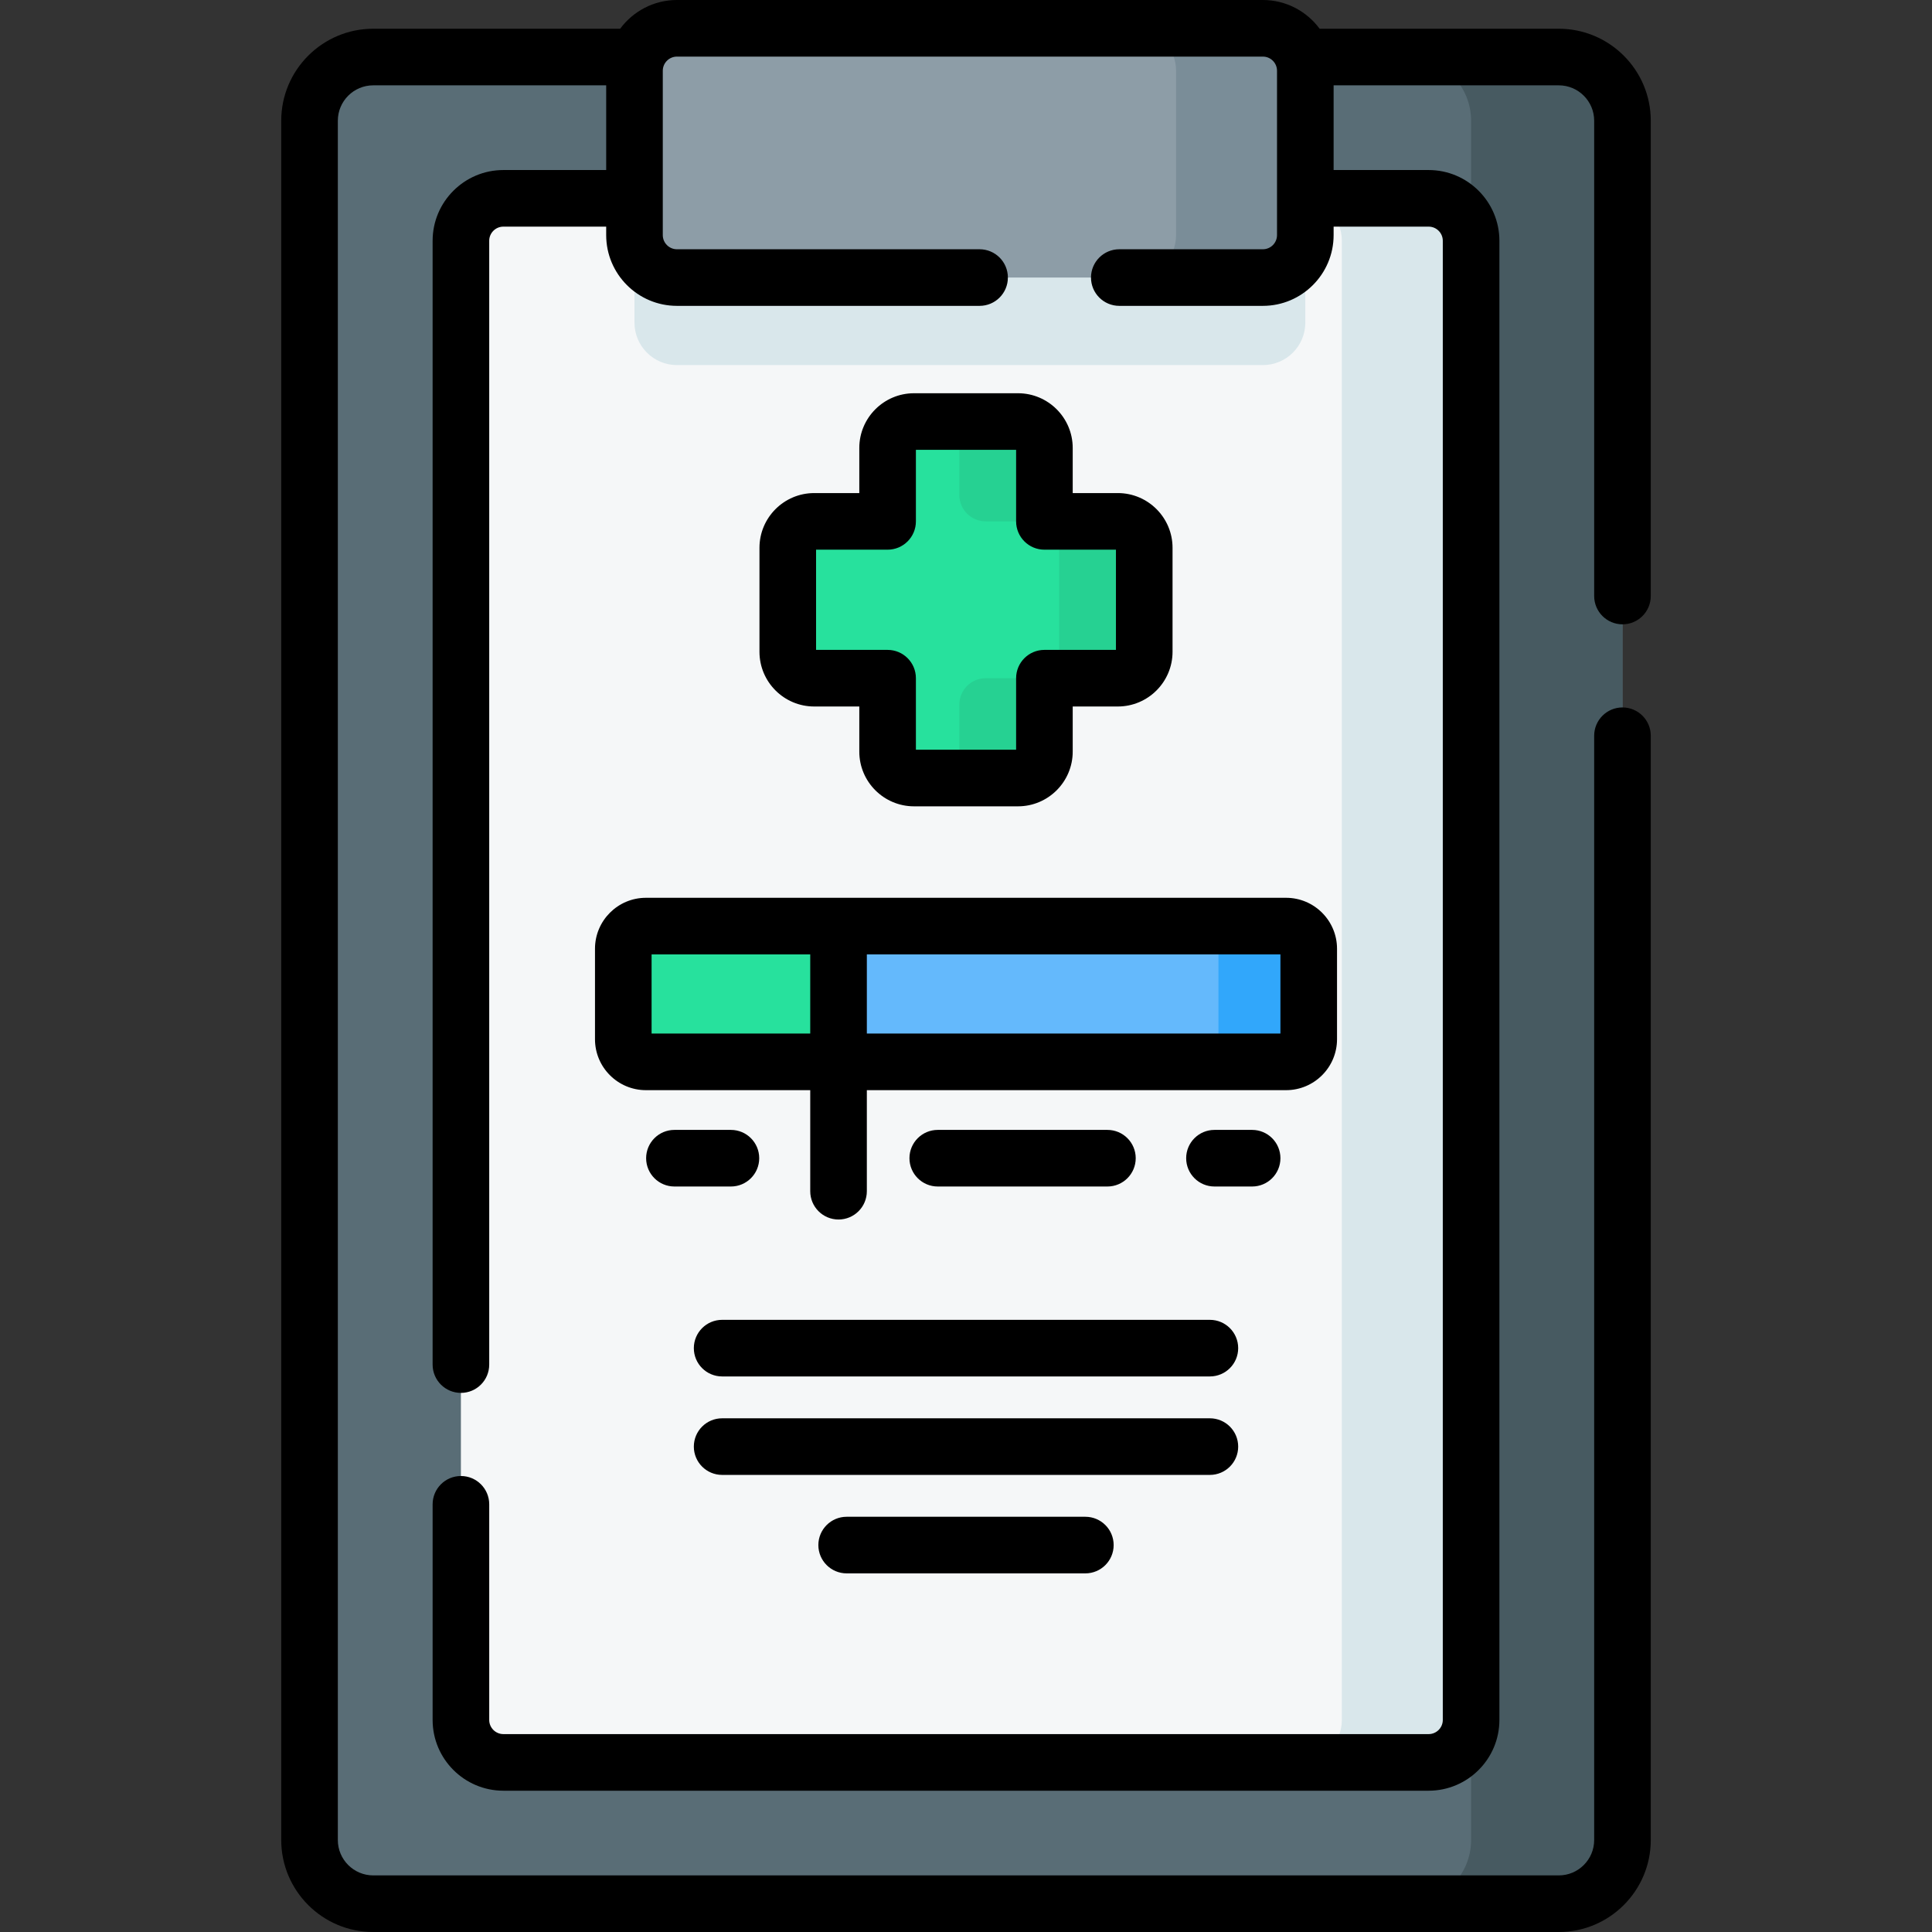 <svg id="Capa_1" enable-background="new 0 0 512 512" height="512" viewBox="0 0 512 512" width="512" xmlns="http://www.w3.org/2000/svg"><rect x="0" y="0" width="512" height="512" fill="#333333" stroke="none"/><g><g><g><path d="m413.095 504.5h-314.19c-9.32 0-16.876-7.556-16.876-16.876v-455.633c0-9.32 7.556-16.876 16.876-16.876h314.19c9.32 0 16.876 7.556 16.876 16.876v455.633c0 9.32-7.556 16.876-16.876 16.876z" fill="#596d76"/><path d="m429.975 31.993v455.633c0 9.316-7.56 16.876-16.876 16.876h-40.12c9.316 0 16.876-7.56 16.876-16.876v-455.633c0-9.327-7.56-16.876-16.876-16.876h40.12c9.316 0 16.876 7.549 16.876 16.876z" fill="#475a61"/><g><path d="m389.852 63.81v391.991c0 6.22-5.04 11.25-11.25 11.25h-245.2c-6.22 0-11.26-5.03-11.26-11.25v-391.991c0-6.21 5.04-11.25 11.26-11.25h245.201c6.209 0 11.249 5.04 11.249 11.25z" fill="#f5f7f8"/><g fill="#d9e7eb"><path d="m345.922 52.56v32.94c0 6.21-5.04 11.25-11.25 11.25h-155.28c-6.21 0-11.25-5.04-11.25-11.25v-32.94z"/><path d="m389.855 63.81v391.999c0 6.21-5.04 11.251-11.251 11.251h-34.247c6.21 0 11.251-5.04 11.251-11.251v-391.999c0-6.21-5.04-11.251-11.251-11.251h34.247c6.211 0 11.251 5.041 11.251 11.251z"/></g></g><g><path d="m334.67 73.555h-155.275c-6.214 0-11.251-5.037-11.251-11.251v-43.553c0-6.214 5.037-11.251 11.251-11.251h155.275c6.214 0 11.251 5.037 11.251 11.251v43.553c0 6.214-5.038 11.251-11.251 11.251z" fill="#8d9da7"/><path d="m345.921 18.751v43.552c0 6.21-5.04 11.251-11.251 11.251h-34.247c6.21 0 11.251-5.04 11.251-11.251v-43.552c0-6.21-5.04-11.251-11.251-11.251h34.247c6.211 0 11.251 5.04 11.251 11.251z" fill="#7a8d98"/></g></g><g><path d="m296.237 138.17h-19.456v-19.456c0-3.866-3.134-7-7-7h-27.557c-3.866 0-7 3.134-7 7v19.456h-19.456c-3.866 0-7 3.134-7 7v27.557c0 3.866 3.134 7 7 7h19.456v19.456c0 3.866 3.134 7 7 7h27.557c3.866 0 7-3.134 7-7v-19.456h19.456c3.866 0 7-3.134 7-7v-27.557c0-3.866-3.134-7-7-7z" fill="#27e19d"/><path d="m303.232 145.17v27.56c0 3.866-3.134 7-7 7h-19.45v19.45c0 3.87-3.14 7-7 7h-22.55c3.86 0 7-3.13 7-7v-12.45c0-3.866 3.134-7 7-7h12.45c3.866 0 7-3.134 7-7v-27.56c0-3.866-3.134-7-7-7h-12.45c-3.866 0-7-3.134-7-7v-12.46c0-3.86-3.14-7-7-7h22.55c3.866 0 7 3.134 7 7v19.46h19.45c3.866 0 7 3.134 7 7z" fill="#26d192"/></g><g><path d="m340.826 281.405h-169.648c-3.314 0-6-2.686-6-6v-23.978c0-3.314 2.686-6 6-6h169.648c3.314 0 6 2.686 6 6v23.978c0 3.313-2.686 6-6 6z" fill="#64b9fc"/><path d="m346.822 251.431v23.97c0 3.32-2.68 6-6 6h-23.92c3.32 0 6-2.68 6-6v-23.97c0-3.32-2.68-6-6-6h23.92c3.32 0 6 2.68 6 6z" fill="#31a7fb"/><path d="m222.221 245.426h-51.043c-3.314 0-6 2.686-6 6v23.978c0 3.314 2.686 6 6 6h51.043z" fill="#27e19d"/></g></g><g><path d="m429.971 165.452c4.143 0 7.5-3.358 7.5-7.5v-125.962c0-13.441-10.936-24.376-24.377-24.376h-63.374c-3.42-4.609-8.883-7.614-15.05-7.614h-155.276c-6.166 0-11.63 3.005-15.05 7.614h-65.44c-13.441 0-24.376 10.935-24.376 24.376v455.634c0 13.441 10.935 24.376 24.376 24.376h314.19c13.441 0 24.377-10.935 24.377-24.376v-292.645c0-4.142-3.357-7.5-7.5-7.5s-7.5 3.358-7.5 7.5v292.645c0 5.17-4.206 9.376-9.377 9.376h-314.189c-5.17 0-9.376-4.206-9.376-9.376v-455.634c0-5.17 4.206-9.376 9.376-9.376h61.739v22.446h-27.247c-10.339 0-18.751 8.412-18.751 18.751v297.819c0 4.142 3.357 7.5 7.5 7.5s7.5-3.358 7.5-7.5v-297.819c0-2.068 1.683-3.751 3.751-3.751h27.247v2.244c0 10.339 8.411 18.751 18.75 18.751h80.203c4.143 0 7.5-3.358 7.5-7.5s-3.357-7.5-7.5-7.5h-80.203c-2.067 0-3.75-1.683-3.75-3.751v-43.553c0-2.068 1.683-3.751 3.75-3.751h155.276c2.067 0 3.75 1.683 3.75 3.751v43.553c0 2.068-1.683 3.751-3.75 3.751h-38.046c-4.143 0-7.5 3.358-7.5 7.5s3.357 7.5 7.5 7.5h38.046c10.339 0 18.75-8.412 18.75-18.751v-2.244h25.182c2.068 0 3.751 1.683 3.751 3.751v391.993c0 2.068-1.683 3.75-3.751 3.75h-245.205c-2.068 0-3.751-1.683-3.751-3.75v-57.147c0-4.142-3.357-7.5-7.5-7.5s-7.5 3.358-7.5 7.5v57.147c0 10.339 8.412 18.751 18.751 18.751h245.205c10.339 0 18.751-8.412 18.751-18.751v-391.993c0-10.339-8.412-18.751-18.751-18.751h-25.182v-22.446h59.674c5.171 0 9.377 4.206 9.377 9.376v125.962c0 4.142 3.358 7.5 7.5 7.5z"/><path d="m269.78 104.214h-27.557c-7.995 0-14.5 6.505-14.5 14.5v11.957h-11.956c-7.995 0-14.5 6.505-14.5 14.5v27.557c0 7.995 6.505 14.5 14.5 14.5h11.956v11.957c0 7.995 6.505 14.5 14.5 14.5h27.557c7.995 0 14.5-6.505 14.5-14.5v-11.957h11.956c7.995 0 14.5-6.505 14.5-14.5v-27.558c0-7.995-6.505-14.5-14.5-14.5h-11.956v-11.957c0-7.994-6.505-14.499-14.5-14.499zm25.956 41.456v26.557h-18.956c-4.143 0-7.5 3.358-7.5 7.5v18.957h-26.557v-18.957c0-4.142-3.357-7.5-7.5-7.5h-18.956v-26.557h18.956c4.143 0 7.5-3.358 7.5-7.5v-18.957h26.557v18.957c0 4.142 3.357 7.5 7.5 7.5z"/><path d="m157.678 251.426v23.979c0 7.444 6.056 13.5 13.5 13.5h43.543v26.779c0 4.142 3.357 7.5 7.5 7.5s7.5-3.358 7.5-7.5v-26.779h111.104c7.444 0 13.5-6.056 13.5-13.5v-23.979c0-7.444-6.056-13.5-13.5-13.5h-169.647c-7.444 0-13.5 6.056-13.5 13.5zm181.648 22.479h-109.604v-20.979h109.604zm-166.648-20.979h42.043v20.979h-42.043z"/><path d="m201.2 306.936c0-4.142-3.357-7.5-7.5-7.5h-14.969c-4.143 0-7.5 3.358-7.5 7.5s3.357 7.5 7.5 7.5h14.969c4.143 0 7.5-3.358 7.5-7.5z"/><path d="m293.477 314.436c4.143 0 7.5-3.358 7.5-7.5s-3.357-7.5-7.5-7.5h-44.962c-4.143 0-7.5 3.358-7.5 7.5s3.357 7.5 7.5 7.5z"/><path d="m339.326 306.936c0-4.142-3.357-7.5-7.5-7.5h-9.98c-4.143 0-7.5 3.358-7.5 7.5s3.357 7.5 7.5 7.5h9.98c4.142 0 7.5-3.358 7.5-7.5z"/><path d="m320.631 349.771h-129.258c-4.143 0-7.5 3.358-7.5 7.5s3.357 7.5 7.5 7.5h129.258c4.143 0 7.5-3.358 7.5-7.5s-3.357-7.5-7.5-7.5z"/><path d="m328.131 383.365c0-4.142-3.357-7.5-7.5-7.5h-129.258c-4.143 0-7.5 3.358-7.5 7.5s3.357 7.5 7.5 7.5h129.258c4.143 0 7.5-3.358 7.5-7.5z"/><path d="m224.373 401.96c-4.143 0-7.5 3.358-7.5 7.5s3.357 7.5 7.5 7.5h63.258c4.143 0 7.5-3.358 7.5-7.5s-3.357-7.5-7.5-7.5z"/></g></g></svg>